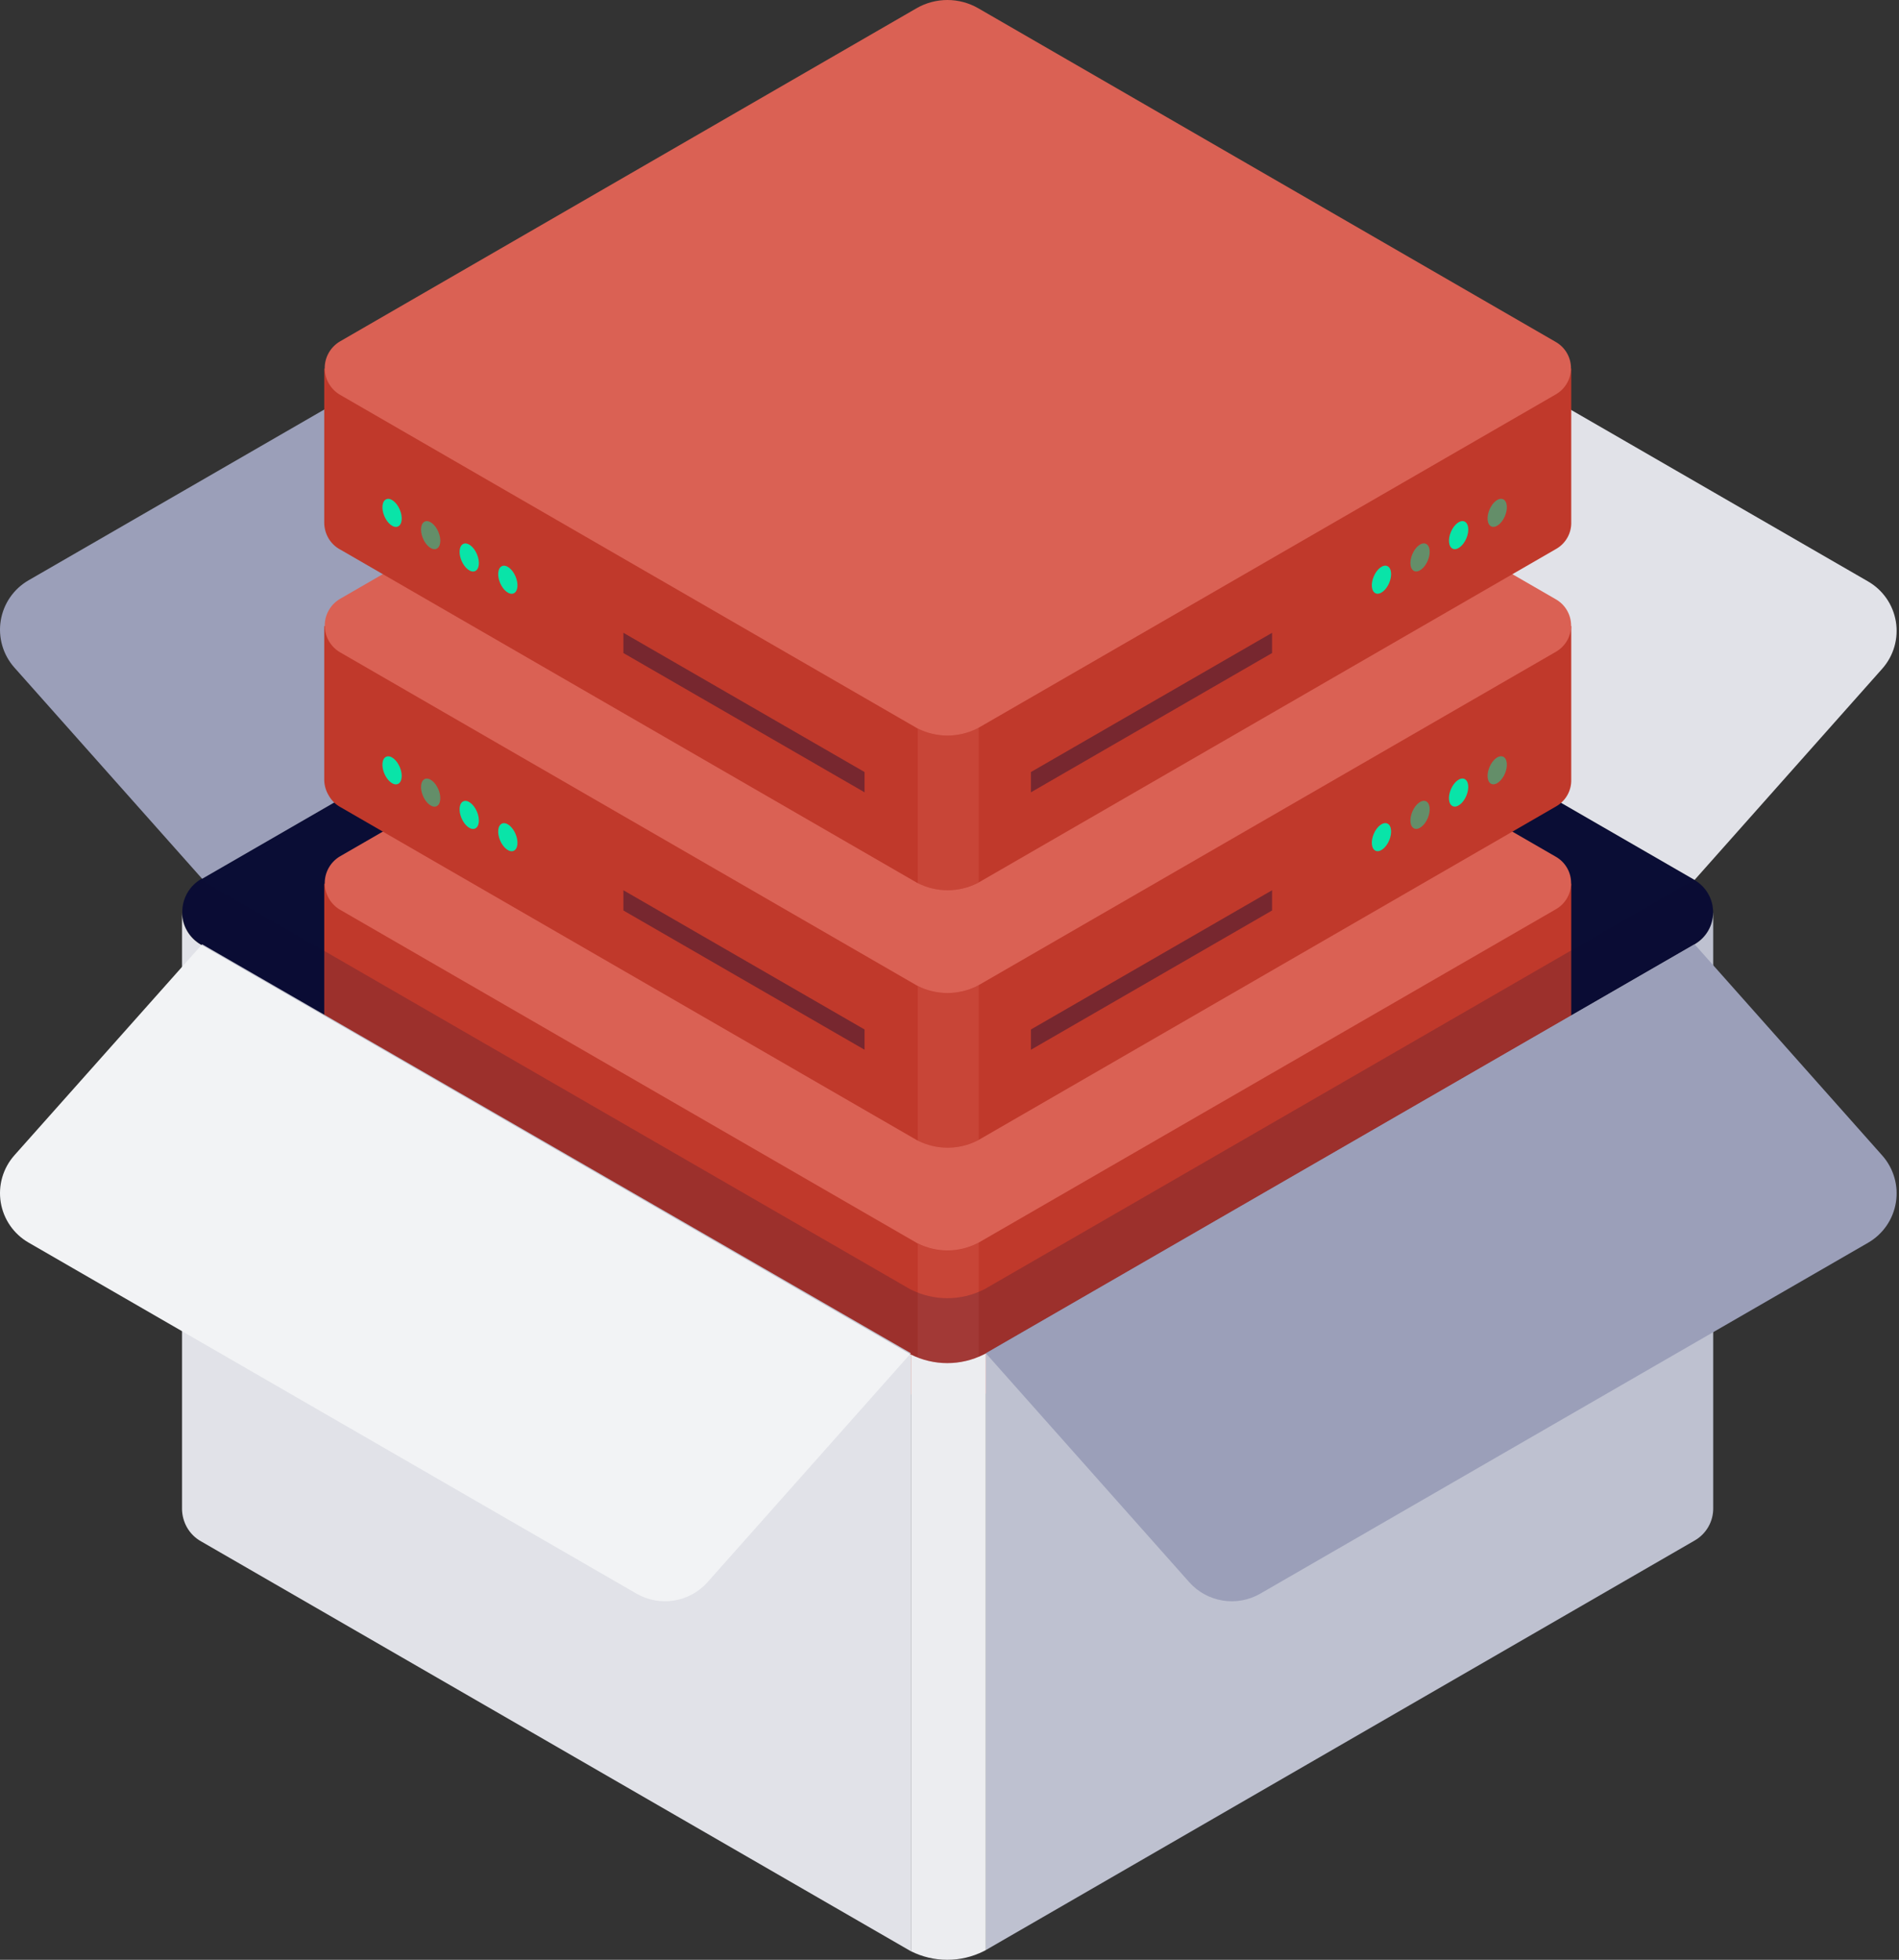 <svg width="533" height="550" viewBox="0 0 533 550" fill="none" xmlns="http://www.w3.org/2000/svg">
<rect x="0" y="0" width="533" height="550" fill="#333333" stroke="none"/>
<path d="M475.626 246.923L276.546 132.003C273.3 130.131 269.618 129.146 265.871 129.146C262.124 129.146 258.442 130.131 255.196 132.003L56.496 246.673C54.877 247.61 53.532 248.957 52.597 250.578C51.663 252.199 51.171 254.037 51.171 255.908C51.171 257.779 51.663 259.617 52.597 261.238C53.532 262.859 54.877 264.206 56.496 265.143L255.496 380.043L255.696 380.133C258.864 381.721 262.358 382.548 265.901 382.548C269.444 382.548 272.939 381.721 276.106 380.133L276.306 380.043L276.716 379.813L475.626 265.003C477.204 264.089 478.514 262.777 479.425 261.197C480.335 259.618 480.815 257.826 480.815 256.003C480.815 254.18 480.335 252.389 479.425 250.809C478.514 249.229 477.204 247.917 475.626 247.003V246.923Z" fill="#0A0D35"/>
<path d="M56.736 246.623L4.006 187.313C2.437 185.536 1.282 183.432 0.626 181.154C-0.031 178.875 -0.173 176.48 0.21 174.14C0.593 171.8 1.491 169.574 2.839 167.624C4.187 165.674 5.952 164.048 8.006 162.863L178.676 64.313C181.863 62.479 185.585 61.799 189.215 62.388C192.845 62.976 196.161 64.796 198.606 67.543L255.666 131.763L56.736 246.623Z" fill="#9B9FB9"/>
<path d="M475.626 246.943L528.326 187.633C529.895 185.856 531.05 183.752 531.707 181.474C532.363 179.195 532.505 176.8 532.122 174.46C531.74 172.12 530.842 169.894 529.493 167.944C528.145 165.994 526.38 164.368 524.326 163.183L353.696 64.633C350.509 62.799 346.787 62.119 343.157 62.708C339.528 63.296 336.211 65.117 333.766 67.863L276.696 132.083L475.626 246.943Z" fill="#E1E2E8"/>
<path d="M441.006 248.003V291.103C441.044 292.62 440.669 294.118 439.922 295.439C439.176 296.76 438.085 297.853 436.766 298.603L274.766 392.163L274.436 392.353L274.276 392.433C271.693 393.72 268.847 394.39 265.961 394.39C263.075 394.39 260.229 393.72 257.646 392.433L257.486 392.353L95.486 298.773C94.141 298.019 93.031 296.908 92.276 295.563C91.507 294.296 91.07 292.854 91.006 291.373V248.003H157.236L257.186 190.303C259.824 188.776 262.818 187.971 265.866 187.971C268.914 187.971 271.909 188.776 274.546 190.303L374.526 248.003H441.006Z" fill="#C0392B"/>
<path d="M436.726 255.153L274.726 348.703L274.396 348.893L274.236 348.963C271.655 350.255 268.808 350.928 265.921 350.928C263.035 350.928 260.188 350.255 257.606 348.963L257.446 348.893L95.446 255.313C94.137 254.547 93.051 253.452 92.297 252.136C91.543 250.82 91.145 249.33 91.145 247.813C91.145 246.296 91.543 244.806 92.297 243.49C93.051 242.175 94.137 241.079 95.446 240.313L257.286 146.883C259.926 145.351 262.924 144.544 265.976 144.544C269.028 144.544 272.026 145.351 274.666 146.883L436.796 240.503C438.073 241.256 439.13 242.33 439.862 243.619C440.594 244.908 440.976 246.366 440.969 247.848C440.962 249.33 440.566 250.785 439.822 252.067C439.077 253.348 438.01 254.412 436.726 255.153V255.153Z" fill="#DA6154"/>
<path opacity="0.3" d="M274.706 348.703V392.113L274.376 392.303L274.216 392.383C271.633 393.67 268.787 394.34 265.901 394.34C263.015 394.34 260.169 393.67 257.586 392.383V349.003C260.168 350.295 263.015 350.968 265.901 350.968C268.788 350.968 271.635 350.295 274.216 349.003L274.376 348.933L274.706 348.703Z" fill="#DA6154"/>
<path d="M441.006 175.703V218.803C441.044 220.32 440.669 221.818 439.922 223.139C439.176 224.46 438.085 225.553 436.766 226.303L274.766 319.863L274.436 320.053L274.276 320.123C271.695 321.415 268.848 322.088 265.961 322.088C263.075 322.088 260.228 321.415 257.646 320.123L257.486 320.053L95.486 226.473C94.141 225.719 93.031 224.608 92.276 223.263C91.515 222.01 91.079 220.587 91.006 219.123V175.703H157.236L257.216 118.003C259.854 116.476 262.848 115.671 265.896 115.671C268.944 115.671 271.939 116.476 274.576 118.003L374.526 175.703H441.006Z" fill="#C0392B"/>
<path d="M436.726 182.903L274.726 276.453L274.396 276.633L274.236 276.713C271.655 278.005 268.808 278.678 265.921 278.678C263.035 278.678 260.188 278.005 257.606 276.713L257.446 276.633L95.446 183.063C94.137 182.297 93.051 181.202 92.297 179.886C91.543 178.57 91.145 177.08 91.145 175.563C91.145 174.046 91.543 172.556 92.297 171.24C93.051 169.925 94.137 168.829 95.446 168.063L257.216 74.583C259.857 73.055 262.855 72.25 265.906 72.25C268.958 72.25 271.955 73.055 274.596 74.583L436.726 168.213C438.016 168.957 439.087 170.028 439.831 171.317C440.576 172.607 440.968 174.069 440.968 175.558C440.968 177.047 440.576 178.51 439.831 179.799C439.087 181.088 438.016 182.159 436.726 182.903V182.903Z" fill="#DA6154"/>
<path opacity="0.3" d="M274.706 276.453V319.863L274.376 320.053L274.216 320.123C271.635 321.415 268.788 322.088 265.901 322.088C263.015 322.088 260.168 321.415 257.586 320.123V276.713C260.168 278.005 263.015 278.678 265.901 278.678C268.788 278.678 271.635 278.005 274.216 276.713L274.376 276.633L274.706 276.453Z" fill="#DA6154"/>
<path d="M389.905 235.856C390.805 233.742 390.566 231.616 389.372 231.108C388.177 230.6 386.48 231.902 385.581 234.016C384.681 236.13 384.92 238.256 386.114 238.764C387.308 239.272 389.006 237.97 389.905 235.856Z" fill="#09E4A8"/>
<path opacity="0.5" d="M400.735 229.604C401.634 227.49 401.395 225.364 400.201 224.856C399.007 224.347 397.309 225.649 396.41 227.763C395.51 229.878 395.749 232.003 396.943 232.511C398.138 233.02 399.835 231.718 400.735 229.604Z" fill="#09E4A8"/>
<path d="M411.555 223.347C412.454 221.233 412.215 219.107 411.021 218.599C409.827 218.091 408.13 219.393 407.23 221.507C406.33 223.621 406.569 225.747 407.764 226.255C408.958 226.763 410.655 225.461 411.555 223.347Z" fill="#09E4A8"/>
<path opacity="0.5" d="M422.394 217.095C423.294 214.981 423.055 212.855 421.86 212.347C420.666 211.839 418.969 213.14 418.069 215.255C417.17 217.369 417.409 219.494 418.603 220.003C419.797 220.511 421.494 219.209 422.394 217.095Z" fill="#09E4A8"/>
<path d="M144.163 238.779C145.357 238.271 145.596 236.145 144.697 234.031C143.797 231.917 142.1 230.615 140.905 231.123C139.711 231.631 139.472 233.757 140.372 235.871C141.271 237.985 142.969 239.287 144.163 238.779Z" fill="#09E4A8"/>
<path d="M133.33 232.528C134.525 232.02 134.764 229.894 133.864 227.78C132.965 225.666 131.267 224.364 130.073 224.872C128.879 225.381 128.64 227.506 129.539 229.62C130.439 231.734 132.136 233.036 133.33 232.528Z" fill="#09E4A8"/>
<path opacity="0.5" d="M122.504 226.268C123.698 225.76 123.937 223.634 123.038 221.52C122.138 219.406 120.441 218.104 119.247 218.612C118.052 219.121 117.813 221.246 118.713 223.36C119.613 225.475 121.31 226.776 122.504 226.268Z" fill="#09E4A8"/>
<path d="M111.672 220.018C112.866 219.509 113.105 217.384 112.205 215.27C111.306 213.155 109.608 211.854 108.414 212.362C107.22 212.87 106.981 214.996 107.88 217.11C108.78 219.224 110.477 220.526 111.672 220.018Z" fill="#09E4A8"/>
<path opacity="0.4" d="M357.036 255.523L289.356 294.603V288.913L357.036 249.843V255.523Z" fill="#0A0D35"/>
<path opacity="0.4" d="M174.976 255.523L242.656 294.603V288.913L174.976 249.843V255.523Z" fill="#0A0D35"/>
<path d="M441.006 103.453V146.553C441.044 148.07 440.669 149.568 439.922 150.889C439.176 152.21 438.085 153.303 436.766 154.053L274.766 247.613L274.436 247.803L274.276 247.873C271.695 249.165 268.848 249.838 265.961 249.838C263.075 249.838 260.228 249.165 257.646 247.873L257.486 247.803L95.486 154.223C94.099 153.482 92.949 152.367 92.166 151.003C91.445 149.743 91.047 148.324 91.006 146.873V103.453H157.236L257.186 45.753C259.824 44.225 262.818 43.421 265.866 43.421C268.914 43.421 271.909 44.225 274.546 45.753L374.496 103.453H441.006Z" fill="#C0392B"/>
<path d="M436.726 110.653L274.726 204.203L274.396 204.383L274.236 204.463C271.655 205.755 268.808 206.428 265.921 206.428C263.035 206.428 260.188 205.755 257.606 204.463L257.446 204.383L95.446 110.803C94.135 110.039 93.046 108.944 92.29 107.628C91.534 106.312 91.136 104.821 91.136 103.303C91.136 101.785 91.534 100.294 92.29 98.978C93.046 97.662 94.135 96.567 95.446 95.803L257.216 2.333C259.857 0.805 262.855 0 265.906 0C268.958 0 271.955 0.805 274.596 2.333L436.726 96.003C438.007 96.75 439.069 97.819 439.807 99.104C440.545 100.39 440.934 101.846 440.934 103.328C440.934 104.81 440.545 106.267 439.807 107.552C439.069 108.837 438.007 109.906 436.726 110.653V110.653Z" fill="#DA6154"/>
<path opacity="0.3" d="M274.706 204.203V247.613L274.376 247.803L274.216 247.873C271.635 249.165 268.788 249.838 265.901 249.838C263.015 249.838 260.168 249.165 257.586 247.873V204.463C260.168 205.755 263.015 206.428 265.901 206.428C268.788 206.428 271.635 205.755 274.216 204.463L274.376 204.383L274.706 204.203Z" fill="#DA6154"/>
<path d="M389.904 163.608C390.803 161.494 390.564 159.368 389.37 158.86C388.176 158.352 386.478 159.653 385.579 161.768C384.679 163.882 384.918 166.007 386.112 166.516C387.307 167.024 389.004 165.722 389.904 163.608Z" fill="#09E4A8"/>
<path opacity="0.5" d="M400.733 157.355C401.632 155.241 401.394 153.115 400.199 152.607C399.005 152.099 397.308 153.401 396.408 155.515C395.509 157.629 395.747 159.755 396.942 160.263C398.136 160.771 399.833 159.469 400.733 157.355Z" fill="#09E4A8"/>
<path d="M411.563 151.099C412.462 148.985 412.224 146.859 411.029 146.351C409.835 145.843 408.138 147.145 407.238 149.259C406.339 151.373 406.577 153.499 407.772 154.007C408.966 154.515 410.663 153.213 411.563 151.099Z" fill="#09E4A8"/>
<path opacity="0.5" d="M422.392 144.846C423.292 142.732 423.053 140.607 421.859 140.098C420.664 139.59 418.967 140.892 418.068 143.006C417.168 145.12 417.407 147.246 418.601 147.754C419.795 148.262 421.493 146.961 422.392 144.846Z" fill="#09E4A8"/>
<path d="M144.165 166.527C145.359 166.019 145.598 163.893 144.698 161.779C143.799 159.665 142.101 158.363 140.907 158.871C139.713 159.379 139.474 161.505 140.373 163.619C141.273 165.733 142.97 167.035 144.165 166.527Z" fill="#09E4A8"/>
<path d="M133.332 160.276C134.526 159.768 134.765 157.642 133.866 155.528C132.966 153.414 131.269 152.112 130.075 152.621C128.88 153.129 128.641 155.254 129.541 157.369C130.441 159.483 132.138 160.784 133.332 160.276Z" fill="#09E4A8"/>
<path opacity="0.5" d="M122.506 154.016C123.7 153.508 123.939 151.382 123.039 149.268C122.14 147.154 120.442 145.852 119.248 146.361C118.054 146.869 117.815 148.995 118.715 151.109C119.614 153.223 121.312 154.525 122.506 154.016Z" fill="#09E4A8"/>
<path d="M111.673 147.766C112.868 147.258 113.107 145.132 112.207 143.018C111.307 140.904 109.61 139.602 108.416 140.11C107.222 140.618 106.983 142.744 107.882 144.858C108.782 146.972 110.479 148.274 111.673 147.766Z" fill="#09E4A8"/>
<path opacity="0.4" d="M357.036 183.273L289.356 222.353V216.663L357.036 177.593V183.273Z" fill="#0A0D35"/>
<path opacity="0.4" d="M174.976 183.273L242.656 222.353V216.663L174.976 177.593V183.273Z" fill="#0A0D35"/>
<path d="M480.856 256.123V423.123C480.897 424.989 480.432 426.83 479.511 428.453C478.59 430.077 477.248 431.42 475.626 432.343L276.696 547.273V379.813L475.626 265.003C477.188 264.112 478.49 262.829 479.404 261.28C480.318 259.731 480.811 257.971 480.836 256.173L480.856 256.123Z" fill="#BEC1D0"/>
<path d="M255.676 380.133V547.593L255.476 547.493L56.476 432.593C54.803 431.672 53.419 430.304 52.476 428.643C51.602 427.086 51.125 425.338 51.086 423.553V256.123C51.109 257.957 51.612 259.754 52.545 261.333C53.479 262.912 54.81 264.219 56.406 265.123L255.406 380.023L255.676 380.133Z" fill="#E1E2E8"/>
<path d="M276.696 379.813V547.273L276.286 547.493L276.086 547.593C272.917 549.177 269.424 550.001 265.881 550.001C262.339 550.001 258.845 549.177 255.676 547.593V380.133C258.844 381.721 262.338 382.548 265.881 382.548C269.424 382.548 272.919 381.721 276.086 380.133L276.286 380.043L276.696 379.813Z" fill="#ECEDF0"/>
<path d="M475.626 265.003L528.326 324.313C529.895 326.09 531.05 328.194 531.707 330.473C532.363 332.751 532.505 335.147 532.122 337.486C531.74 339.826 530.842 342.052 529.493 344.002C528.145 345.952 526.38 347.579 524.326 348.763L353.696 447.263C350.506 449.093 346.782 449.768 343.152 449.175C339.522 448.581 336.207 446.755 333.766 444.003L276.696 379.773L475.626 265.003Z" fill="#9B9FB9"/>
<path d="M56.736 265.003L4.006 324.263C2.437 326.04 1.282 328.144 0.626 330.423C-0.031 332.701 -0.173 335.097 0.21 337.436C0.593 339.776 1.491 342.002 2.839 343.952C4.187 345.902 5.952 347.529 8.006 348.713L178.686 447.263C181.876 449.091 185.597 449.764 189.225 449.171C192.853 448.577 196.166 446.752 198.606 444.003L255.666 379.773L56.736 265.003Z" fill="#F2F3F5"/>
<path opacity="0.2" d="M475.626 246.923L475.466 246.833L276.696 361.593L276.286 361.823L276.086 361.913C272.919 363.501 269.424 364.328 265.881 364.328C262.338 364.328 258.844 363.501 255.676 361.913L255.476 361.823L56.476 246.923L56.296 246.793C54.711 247.752 53.403 249.107 52.502 250.724C51.6 252.342 51.135 254.167 51.153 256.019C51.171 257.872 51.672 259.687 52.605 261.287C53.538 262.887 54.873 264.216 56.476 265.143L255.476 380.043L255.676 380.133C258.844 381.721 262.338 382.548 265.881 382.548C269.424 382.548 272.919 381.721 276.086 380.133L276.286 380.043L276.696 379.813L475.626 265.003C477.204 264.089 478.514 262.777 479.425 261.197C480.335 259.618 480.815 257.826 480.815 256.003C480.815 254.18 480.335 252.389 479.425 250.809C478.514 249.229 477.204 247.917 475.626 247.003V246.923Z" fill="#0A0D35"/>
</svg>
